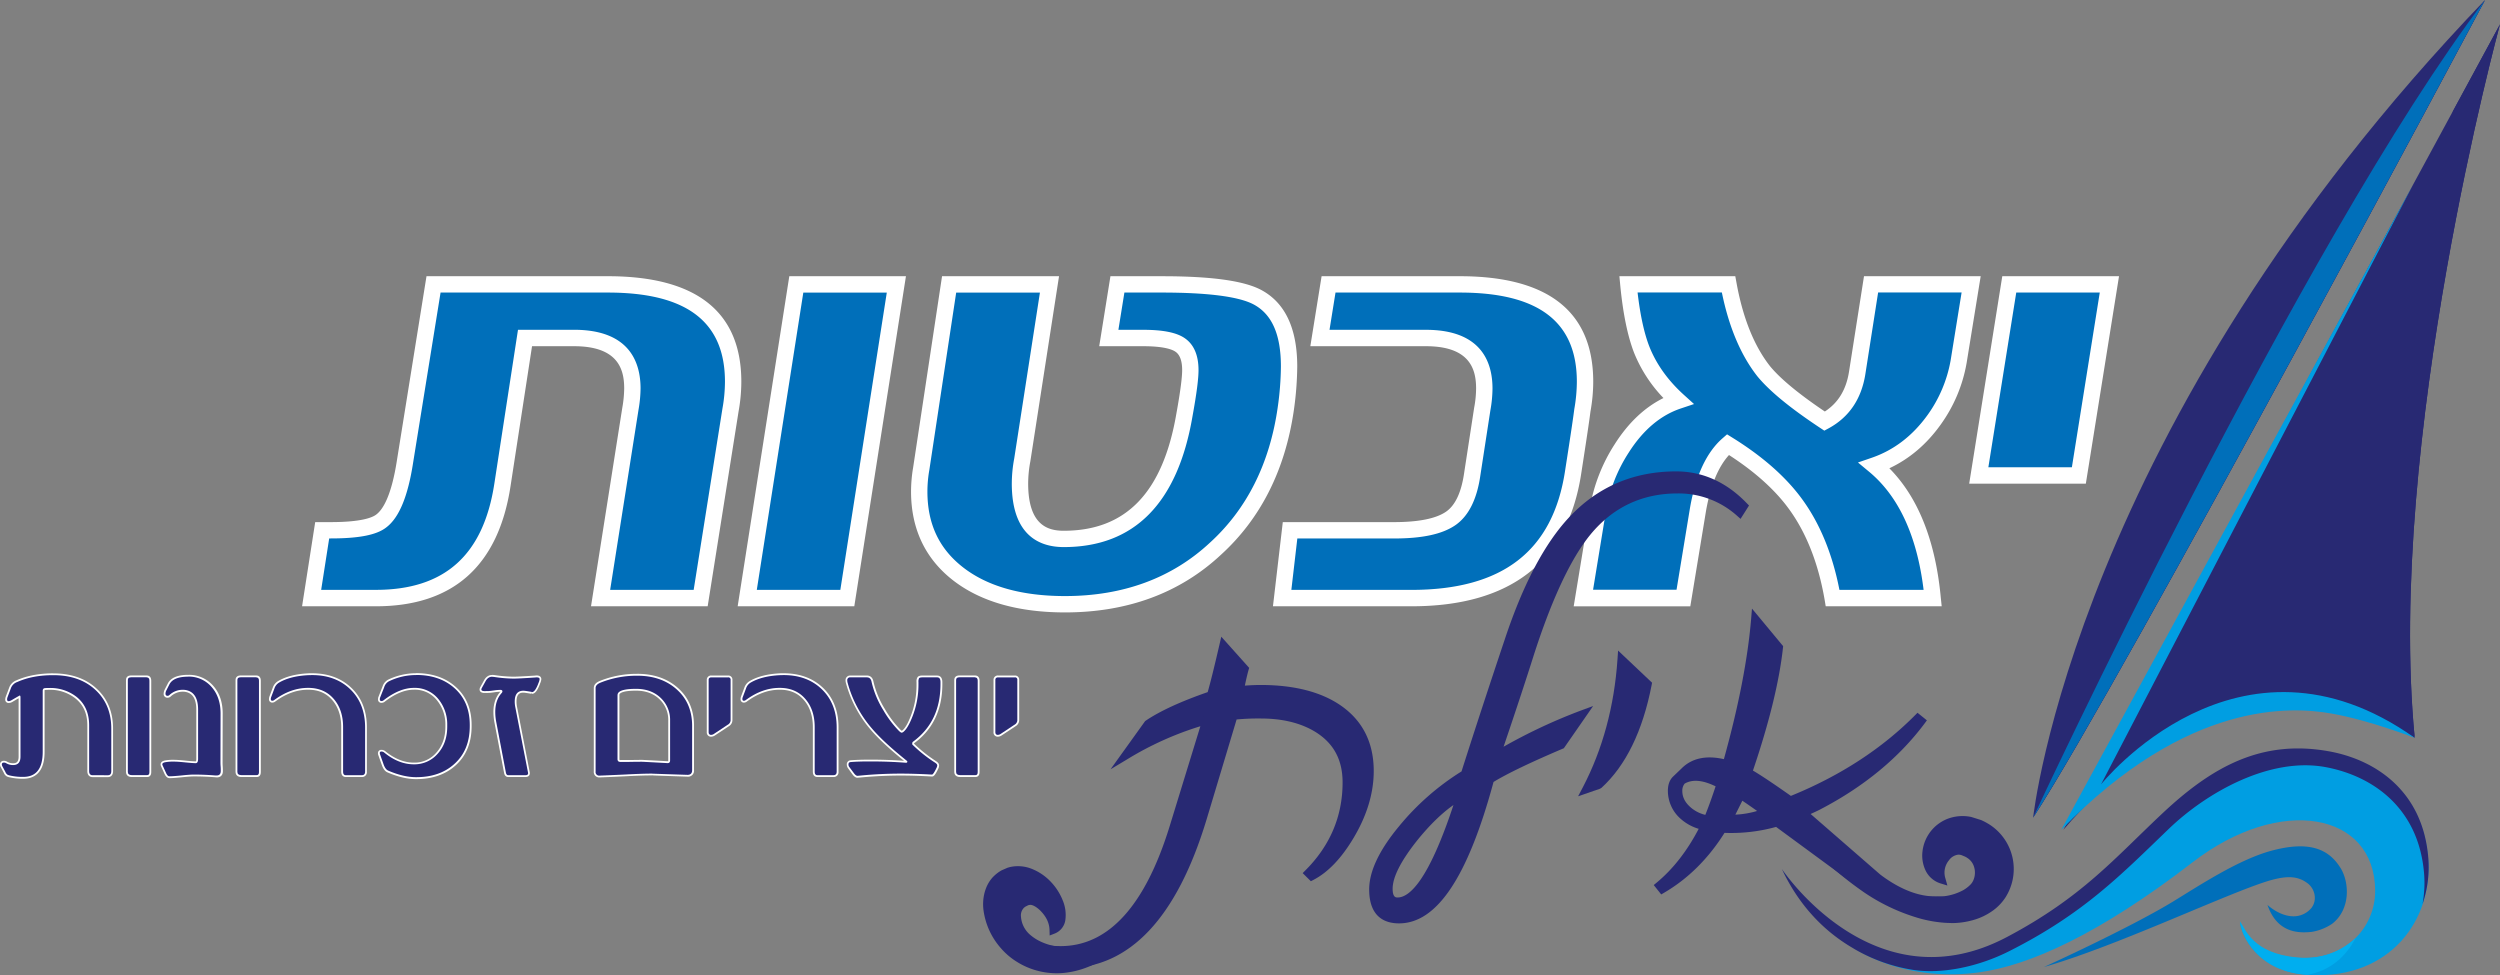<svg xmlns="http://www.w3.org/2000/svg" viewBox="0 0 1524.29 594.61"><rect x="0" y="0" width="1524.29" height="594.61" fill="#808080" stroke="none"/><defs><style>.cls-1{fill:#006fba;}.cls-2{fill:#fff;}.cls-3{fill:#009ee2;}.cls-4{fill:#282973;}.cls-5{fill:#00aeef;}</style></defs><g id="Layer_2" data-name="Layer 2"><g id="Layer_1-2" data-name="Layer 1"><path class="cls-1" d="M445.38,250.07,427.2,364.68h-61l18.2-115.37a75,75,0,0,0,1.19-12.41q0-30.79-35.56-30.81h-29.9l-13.74,89.45q-10.51,69.13-77.19,69.14H190l6.47-41.35h5.26q23.43,0,30.71-5.63,10.08-7.53,14.56-36.46l17.35-107.83h106.3q76.37,0,76.38,59.37a98,98,0,0,1-1.63,17.29"></path><path class="cls-2" d="M431.48,369.66H360.35l19.09-121.13a71.66,71.66,0,0,0,1.14-11.63c0-11.08-3.15-25.81-30.56-25.81H324.39l-13.09,85.2c-7.4,48.68-35,73.37-82.12,73.37h-45l8-51.32h9.53c18.9,0,25.43-2.88,27.66-4.59,3.93-2.92,9.25-11,12.67-33.27l18-112.07H370.62c54,0,81.38,21.67,81.38,64.37A103.86,103.86,0,0,1,450.3,251Zm-59.46-10h50.92l17.52-110.4a94.33,94.33,0,0,0,1.56-16.5c0-36.59-23.35-54.38-71.4-54.38h-102L251.9,282c-3.2,20.79-8.6,33.77-16.5,39.66-5.81,4.51-16.53,6.63-33.69,6.63h-1l-4.89,31.35h33.36c42,0,65.6-21.23,72.25-64.9l14.4-93.67H350c33.52,0,40.56,19.46,40.56,35.79a80.68,80.68,0,0,1-1.29,13.25Z"></path><polygon class="cls-1" points="546.53 173.41 516.63 364.68 455.6 364.68 485.51 173.41 546.53 173.41"></polygon><path class="cls-2" d="M520.88,369.66H449.77l31.48-201.25h71.12Zm-59.45-10h50.93L540.69,178.4h-50.9Z"></path><path class="cls-1" d="M784,249.45q-7.68,53.1-42.84,85.09-36.36,33.88-91.73,33.88-41.21,0-65.08-18.41t-23.83-50.35a82.67,82.67,0,0,1,1.21-13.9l17-112.35h61.23l-16.6,107.1a79.28,79.28,0,0,0-1.37,14.28q0,33.81,26.68,33.81,60.6,0,73.54-75.39c2.42-13.31,3.63-22.5,3.63-27.51q0-10.94-6.08-15.26c-4-2.9-11.58-4.36-22.61-4.36h-21l5.25-32.67h27.07q42.83,0,57.78,7.53Q786,191.11,786,223.49a190.85,190.85,0,0,1-2,26"></path><path class="cls-2" d="M649.4,373.4c-28.5,0-51.42-6.54-68.13-19.43-17.11-13.22-25.79-31.49-25.79-54.31a89.74,89.74,0,0,1,1.29-14.73l17.61-116.51h71.33L628.22,281.28a74.1,74.1,0,0,0-1.33,13.52c0,25.82,12.39,28.81,21.7,28.81,37.94,0,60.38-23.31,68.63-71.24,2.94-16.14,3.56-23.41,3.56-26.67,0-5.55-1.33-9.32-4-11.19-1.8-1.3-6.72-3.42-19.73-3.42H670.21l6.84-42.67h31.34c29.61,0,49.25,2.63,60,8.06,15,7.69,22.56,23.5,22.56,47a200.67,200.67,0,0,1-2.07,26.66c-5.28,36.43-20.21,66.05-44.42,88.09-25,23.34-57,35.17-95.09,35.17M583,178.4,566.64,286.5a76.38,76.38,0,0,0-1.18,13.16c0,19.85,7.16,35,21.91,46.4,14.93,11.54,35.79,17.37,62,17.37,35.42,0,65.14-10.94,88.32-32.53,22.5-20.48,36.37-48.11,41.3-82.16a186.13,186.13,0,0,0,2-25.26c0-19.74-5.58-32.21-17.09-38.1-9.19-4.63-27.88-7-55.51-7H685.56l-3.65,22.71h15.17c12.22,0,20.56,1.72,25.52,5.27,5.42,3.85,8.16,10.36,8.16,19.32,0,5.42-1.22,14.72-3.72,28.42-9.06,52.71-35.46,79.46-78.45,79.46-14.45,0-31.68-6.74-31.68-38.78a83.87,83.87,0,0,1,1.47-15.19L634.06,178.4Z"></path><path class="cls-1" d="M964.81,250.07q-.79,6.75-5.64,37.95-11.76,76.65-98.61,76.66H781.74l4.84-41.35H850c15.91,0,27.34-2.37,34.36-7.13s11.44-13.91,13.33-27.43l6.09-39.46A71.28,71.28,0,0,0,905,236.9q0-30.79-35.54-30.81H804.76l5.29-32.68h80q76.37,0,76.38,59.37a98.89,98.89,0,0,1-1.62,17.29"></path><path class="cls-2" d="M860.56,369.66H776.14l6-51.32H850c14.81,0,25.42-2.11,31.57-6.28,5.76-3.91,9.51-12,11.19-24l6.07-39.53A65.16,65.16,0,0,0,900,236.9c0-11.08-3.18-25.81-30.57-25.81H798.93l6.87-42.68h84.25c54,0,81.37,21.67,81.37,64.37a103.24,103.24,0,0,1-1.7,18.17c-.51,4.4-2.43,17.23-5.63,37.83-8.21,53.67-43,80.88-103.53,80.88m-73.2-10h73.2c55.57,0,86.2-23.68,93.66-72.43,4-25.52,5.26-34.62,5.65-37.77a97.87,97.87,0,0,0,1.56-16.7c0-36.59-23.34-54.38-71.38-54.38H814.28l-3.65,22.71h58.81C903,201.11,910,220.57,910,236.9a77.4,77.4,0,0,1-1.29,13.29l-6.06,39.34c-2.06,14.85-7.26,25.24-15.45,30.79-7.94,5.39-20.08,8-37.17,8H791Z"></path><path class="cls-1" d="M1201.83,173.41l-7.66,47.34a85.58,85.58,0,0,1-15,35.33c-9.71,13.52-21.8,22.79-36.38,27.79q30.32,25.19,35.55,80.81h-61q-6-35-23-57.89-14.17-19.16-40.82-35.69-13.32,11.65-18.19,39.46l-8.89,54.12h-61l8.89-54.12a98.11,98.11,0,0,1,14.56-37.21q14.11-22.16,34.34-28.91-15.36-13.91-22.23-31.2-5.64-14.67-8.09-39.83h61q6.06,33.45,21.43,53,10.48,12.78,37.16,30.43,16.57-9,19.81-29.31l8.5-54.1Z"></path><path class="cls-2" d="M1183.88,369.66h-70.71l-.69-4.14c-3.89-22.41-11.34-41.16-22.15-55.75-8.44-11.44-20.6-22.31-36.13-32.33-6.59,7.24-11.27,18.64-14,34l-9.59,58.24h-71.1l9.84-59.9a103.75,103.75,0,0,1,15.26-39.09c8.29-13,18.24-22.37,29.63-28a86.16,86.16,0,0,1-17.93-27.63c-3.93-10.17-6.77-24-8.43-41.2l-.51-5.47h70.66l.75,4.1c3.89,21.41,10.77,38.49,20.45,50.8,6.24,7.6,17.49,16.9,33.4,27.62,8.16-5.32,13-13.27,14.73-24.2l9.15-58.32h71.15l-8.62,53.14a90.93,90.93,0,0,1-15.8,37.4c-8.58,12-19.06,20.86-31.27,26.59,17.55,17.72,28.09,44.15,31.34,78.66Zm-62.36-10h51.33c-4-32.76-15.13-57-33.19-72l-6.83-5.67,8.38-2.88c13.49-4.63,24.91-13.39,34-26a81.29,81.29,0,0,0,14.1-33.27l6.71-41.5h-50.9l-7.8,49.88c-2.41,15.1-9.93,26.17-22.36,32.93l-2.64,1.43-2.5-1.65c-18.37-12.17-30.87-22.44-38.28-31.43-10.11-12.85-17.37-30-21.69-51.16H998.46c1.59,13.71,4,24.83,7.19,33,4.24,10.7,11.3,20.58,20.91,29.29l6.32,5.72-8.09,2.71c-12.3,4.11-23,13.15-31.72,26.87a94.09,94.09,0,0,0-13.84,35.35l-7.91,48.3h50.89l8.21-49.92c3.43-19.66,10.09-33.91,19.82-42.41l2.77-2.43,3.14,1.95c18.2,11.28,32.4,23.71,42.21,37,11.05,14.92,18.85,33.69,23.16,55.84"></path><polygon class="cls-1" points="1286.1 173.41 1267.53 289.89 1206.49 289.89 1225.08 173.41 1286.1 173.41"></polygon><path class="cls-2" d="M1271.77,294.88h-71.12l20.17-126.46H1292Zm-59.43-10h50.92l17-106.5h-50.92Z"></path><path class="cls-3" d="M1420.58,458.85c-41.41-7.69-71.67,9.2-101.88,37.5-29.65,27.76-48.72,52.14-95,75.59-83.4,42.29-136.6-40.91-136.6-40.91,30.58,57.23,82.65,67,119.67,61.82,30.42-4.2,72.89-23,130.08-67.1,53.77-41.45,111-30.28,111.32,17.14.17,23.25-19.23,43.66-48.35,41-26.69-2.46-30.73-17.08-34.12-21.7,1,9,11.54,30.78,42.67,32.32,49.57,2.46,74.89-34.3,72.14-70.42-3.09-40.84-31.88-60-60-65.23"></path><path class="cls-4" d="M1130.25,578.39a102.94,102.94,0,0,0,36.48,13c17,2.54,39-1.65,58.5-11.54,45.52-23,68-46.51,97.28-74.63,23.22-22.26,61.62-43.84,95.52-37.48,28.07,5.25,56.84,24.38,60,65.23a69.3,69.3,0,0,1-1,18.26,69.42,69.42,0,0,0,3.57-27.79c-3.11-40.86-31.88-60-60-65.24-41.39-7.7-71.67,9.19-101.87,37.48-29.64,27.76-49.16,51.33-95,75.6-81.34,43.11-137.32-41.46-137.32-41.46,10.93,23.22,26.65,38.66,43.86,48.55"></path><path class="cls-1" d="M1426.9,529c-7.44-11.92-19.8-16.3-42-10.29-20.15,5.43-44.21,21.38-60.11,31.07-27.13,16.48-78.6,39.84-78.6,39.84,42.52-12.28,102.95-40.79,131.93-50.9,14.65-5.11,22.19-5.19,28.89-.14,4.47,3.42,6,10.23,2.31,15a14.07,14.07,0,0,1-11.61,5.09c-8.4-.37-15.19-6.94-15.19-6.94,6,17.69,19.74,17.18,26.91,16.46a31.28,31.28,0,0,0,12.41-4.87c11.23-8.54,10.92-25,5.1-34.32"></path><path class="cls-4" d="M1524.29,14.8s-69.54,254.21-52,435.07c0,0-110-66.26-214.24,56.11Z"></path><path class="cls-4" d="M1515.15,0s-219.73,412.09-275.51,498.52c0,0,25.16-237.86,275.51-498.52"></path><path class="cls-4" d="M1524.29,14.8l-28.69,53c-56,281.54-23.31,382.1-23.31,382.1-17.54-180.86,52-435.07,52-435.07"></path><path class="cls-3" d="M1281.05,478.22l190-365.14L1256.76,506c77.27-79.58,140.79-75.18,164.91-70.92,23.21,4.1,50.63,14.81,50.63,14.81-107.71-76.47-191.25,28.35-191.25,28.35"></path><path class="cls-4" d="M1239.64,498.51C1295.42,412.1,1515.15,0,1515.15,0c-111.55,146.77-275.51,498.51-275.51,498.51"></path><path class="cls-1" d="M1239.64,498.51C1295.42,412.1,1515.15,0,1515.15,0c-111.55,146.77-275.51,498.51-275.51,498.51"></path><path class="cls-4" d="M835.12,470.09q0,19.49-11.86,39.38-10.77,18.22-23.49,24.78l-1.91-1.9q23.29-23.31,23.28-55.27,0-21.79-17.56-32.82-14-8.68-34.72-8.68a118,118,0,0,0-16.73.85l-18.65,62q-26.87,89.37-83.4,89.36a55.85,55.85,0,0,1-40.67-16.73l3.19-3.18q13.95,11.46,34.07,11.45,45.89,0,69-75.2l20-65q-24.14,6.36-49.53,21.61l13.55-19.06q12.92-8.89,38.74-17.78,2.76-9.31,7.62-30.49l12.92,14.4q-1.27,4.44-3,12.91,8-.64,12.71-.64,30.48,0,48.06,12.5,18.43,13.13,18.41,37.47"></path><path class="cls-4" d="M650.08,590.31a58.55,58.55,0,0,1-42.43-17.44l-1.78-1.76,6.56-6.55,1.73,1.42c8.82,7.21,19.75,10.88,32.5,10.88,29.25,0,51.66-24.7,66.6-73.43l18.62-60.63a194.73,194.73,0,0,0-44.54,20.12l-10.23,6.14,21.09-29.39c8.56-5.9,21.37-11.85,38.14-17.67,1.78-6.2,4.13-15.75,7.22-29.11l1.08-4.68,17,19-.39,1.32c-.65,2.31-1.39,5.43-2.24,9.5,3.83-.27,7.05-.39,9.59-.39,20.76,0,37.41,4.35,49.5,12.94,12.93,9.21,19.49,22.5,19.49,39.51,0,13.38-4.11,27.07-12.21,40.67-7.41,12.49-15.66,21.13-24.52,25.7l-1.6.84-5-4.95,1.75-1.77c15-15,22.59-33,22.59-53.5,0-13.75-5.37-23.79-16.4-30.71-8.89-5.5-20.13-8.29-33.42-8.29a138.12,138.12,0,0,0-14.8.6l-18.17,60.49c-18.19,60.48-47.06,91.14-85.8,91.14m-35-17.48a53.32,53.32,0,0,0,35,12.49c36.26,0,63.53-29.46,81-87.58l19.08-63.54,1.56-.25a123.3,123.3,0,0,1,17.1-.86c14.23,0,26.36,3.05,36.06,9.05,12.43,7.81,18.74,19.55,18.74,34.94a77.25,77.25,0,0,1-17.6,49.9q7.94-6.74,15.07-18.78c7.64-12.81,11.51-25.64,11.51-38.11,0-15.52-5.66-27.11-17.37-35.44-11.24-8-26.92-12-46.62-12-3.12,0-7.32.21-12.49.63l-3.31.26.65-3.23c1-5,1.88-8.9,2.66-11.79l-8.83-9.81c-2.77,11.91-4.93,20.42-6.57,26l-.36,1.24-1.21.4C722.5,432,709.8,437.82,701.4,443.53l-6.77,9.5A185.86,185.86,0,0,1,735,436.77l4.33-1.15L718,504.9c-15.67,51.06-39.7,76.94-71.38,76.94-12.06,0-22.68-3-31.61-9"></path><path class="cls-4" d="M1063.23,308.54l-2.54,4a55.48,55.48,0,0,0-37.88-14.18q-33.69,0-55.08,26Q949.3,346.86,932.37,400q-7,22.23-20.11,60.76a328.57,328.57,0,0,1,52.53-25.19l-12.93,18.63q-30.93,13.14-43.41,21Q885.59,560.47,853,560.5q-15.69,0-15.69-18.2,0-15.67,17.61-36.85A151.49,151.49,0,0,1,893.21,472q11.22-35.37,26.68-81.52,16.51-49.73,38.75-73.48Q984,289.91,1022,289.91q23.28,0,41.28,18.63M890.68,485.12q-13.78,7.42-28.8,26.05-15.24,19.27-15.26,30.7c0,5.22,1.85,7.84,5.5,7.84q18.21,0,38.56-64.59"></path><path class="cls-4" d="M853,563c-8.3,0-18.19-3.6-18.19-20.71,0-11,6.12-23.93,18.17-38.45a155.55,155.55,0,0,1,38.14-33.5c7.38-23.21,16.26-50.34,26.42-80.65,11.06-33.36,24.27-58.4,39.29-74.4,17.34-18.5,39.26-27.88,65.14-27.88,16.14,0,30.63,6.52,43.06,19.39l1.38,1.41-5.16,8.15-2.2-1.94a53.35,53.35,0,0,0-36.24-13.56c-21.58,0-39.44,8.45-53.14,25.13-12,14.66-23.77,39.8-34.91,74.76-4.28,13.56-10.16,31.44-18,54.54a331.15,331.15,0,0,1,47.16-22.07l7.43-2.74-17.85,25.73-.67.28c-19.71,8.38-33.89,15.2-42.2,20.28C894.94,534.79,876.09,563,853,563M1022,292.4c-24.44,0-45.13,8.86-61.5,26.31-14.5,15.48-27.38,39.9-38.19,72.56C912,421.94,903,449.36,895.59,472.75l-.3.9-.77.48A148.85,148.85,0,0,0,856.83,507c-11.3,13.59-17,25.45-17,35.26,0,14.09,7.51,15.71,13.18,15.71,20.37,0,38.22-28.09,53-83.48l.27-.94.83-.52c8.3-5.22,22.8-12.24,43.09-20.86l7.87-11.36a332.63,332.63,0,0,0-44.57,22.08l-5.8,3.4L909.9,460c8.89-26.13,15.44-46,20.09-60.71,11.33-35.56,23.39-61.28,35.81-76.43,14.68-17.88,33.88-27,57-27a58,58,0,0,1,36.66,12.43c-11-10.56-23.62-15.9-37.5-15.9M852.13,552.2c-3,0-8-1.33-8-10.33,0-8.27,5.17-18.81,15.79-32.25,10.2-12.64,20.15-21.62,29.57-26.69L894.9,480l-1.85,5.85C879,530.51,865.62,552.2,852.13,552.2m34.09-61.38c-7.17,5-14.7,12.35-22.4,21.92-9.75,12.32-14.71,22.14-14.71,29.13,0,5.34,2,5.34,3,5.34,7.15,0,18.76-10,34.09-56.39"></path><path class="cls-4" d="M1004.59,417.16q-8.07,41.5-29.85,61.39l-7.42,2.56q18.42-35.16,21.38-79Z"></path><path class="cls-4" d="M962.2,485.51l2.92-5.56c12-23,19.15-49.27,21.09-78l.36-5.29,20.72,19.6-.25,1.35c-5.44,28.09-15.75,49.21-30.63,62.78l-.87.51Zm28.59-78c-2.27,25.13-8.48,48.36-18.5,69.23l1.13-.38c13.64-12.64,23.21-32.27,28.44-58.35Z"></path><path class="cls-4" d="M1214.48,530.68c-5.1,16.38,9.49,7-1.73,16.54s-12.59,11.33-26.12,11.33c-12.58,0-39.77-10.65-50.49-18.39l-52.72-38.76a100.1,100.1,0,0,1-33.26,3.8q-14.79,24.15-36.62,36.87l-1.7-2.13q16.3-13.56,27.53-36.2-8.67-2.12-13.55-7a20.1,20.1,0,0,1-6.36-14.61c0-3,.78-5.22,2.33-6.78l5.31-5.08q9.06-9.11,25.82-4.46,14.16-50.37,17.36-88.5l14.39,17.37q-3.37,31.13-18.83,76.23,7.61,4.23,25.83,17.14,46.36-18.62,77.69-50.18l2.13,1.71q-23.12,30.95-62.53,51.54c-1.25.71-4.46,2.19-9.52,4.45L1144.81,535c8.9,6.78,21.43,13.93,34.82,13.93,19.22,0,17.83,9.16,32.94-18.92Zm-165.37-52.56q-14.61-7.83-23.5-2.34a9,9,0,0,0-2.33,6.36c0,4.65,2.12,8.76,6.34,12.28,2.68,2.4,6.58,4.16,11.64,5.29q3.83-9.1,7.85-21.59m27.32,16.93q-3.39-2.76-15-10.58c-1,2.1-3.46,7-7.42,14.81q14.19-.19,22.46-4.23"></path><path class="cls-4" d="M1186.63,561.05c-13.09,0-40.81-10.81-52-18.87l-51.73-38a102.77,102.77,0,0,1-31.43,3.63c-9.92,15.78-22.28,28-36.73,36.45l-1.86,1.09-4.57-5.72,1.88-1.56c9.91-8.22,18.48-19.21,25.53-32.72a29,29,0,0,1-11.72-6.77,22.69,22.69,0,0,1-7.07-16.39c0-3.64,1-6.51,3-8.54l5.34-5.11c6.17-6.21,14.88-8.16,25.81-5.67,9-32.35,14.58-61.18,16.63-85.7l.5-6.1,19,22.9-.11,1.05c-2.23,20.41-8.38,45.58-18.3,74.81,5.1,3,12.85,8.2,23.13,15.44,29.92-12.17,55.36-28.69,75.62-49.09l1.58-1.59,5.73,4.61-1.42,1.94c-15.58,20.84-36.89,38.43-63.37,52.25-1,.55-3,1.5-6.11,2.91l42.44,36.91c7.89,6,20.19,13.32,33.17,13.32a66.52,66.52,0,0,1,11,.95,32.71,32.71,0,0,0,4.39.47c3.54,0,6-1.8,15.34-19l1-1.86,6.24,2.05-.74,2.34c-2.06,6.66-.47,7.52.48,8.06a3.71,3.71,0,0,1,2.25,2.8c.18,2-1.36,3.58-5.25,6.86l-1.7,1.43c-9.9,8.46-12.28,10.49-26,10.49m-102.72-62.39,53.71,39.48c10.35,7.49,37,17.9,49,17.9s13.14-1,22.79-9.26l1.69-1.46c1.24-1,2.06-1.78,2.6-2.3a7,7,0,0,1-2.73-4.89c-6.44,11.26-10,14.76-15.94,14.76a35.17,35.17,0,0,1-5.13-.54,65.34,65.34,0,0,0-10.28-.89c-14.38,0-27.69-7.85-36.33-14.45l-48.44-42.11,3.57-1.6c6.18-2.76,8.48-3.9,9.33-4.36,19.82-10.34,36.64-22.79,50.22-37.17-18.55,15.66-40.46,28.6-65.37,38.6l-1.28.51-1.1-.79c-12-8.5-20.61-14.22-25.6-17l-1.82-1,.67-1.95c10-29.22,16.27-54.33,18.61-74.65l-9.9-11.91c-2.48,24.08-8.15,51.95-16.85,82.95l-.7,2.4-2.4-.67c-9.94-2.76-17.48-1.7-22.86,3.3,5.87-1.39,12.86.07,20.92,4.37l1.82,1-.64,2c-2.67,8.35-5.35,15.68-7.9,21.8l-.81,1.92h0l-1.1,2.25a122.51,122.51,0,0,1-18.42,27.62,108.62,108.62,0,0,0,24.85-28.56l.77-1.25,1.48.07a97.94,97.94,0,0,0,32.43-3.72Zm-56.7-20.94a6.73,6.73,0,0,0-1.43,4.42c0,3.92,1.77,7.3,5.44,10.36a21.14,21.14,0,0,0,8.59,4.27c2-5,4.13-10.88,6.27-17.4-7.85-3.83-14.09-4.41-18.87-1.65m22.67,24.12,1.87-3.69c4-7.72,6.4-12.66,7.39-14.75l1.24-2.63,2.41,1.61c7.75,5.23,12.87,8.84,15.2,10.74l3,2.46-3.52,1.72c-5.81,2.84-13.72,4.35-23.51,4.48Zm12.5-13.71q-1.5,3.06-4.25,8.5a54.53,54.53,0,0,0,13.25-2.24q-3.36-2.43-9-6.26"></path><path class="cls-4" d="M1220.6,545.74a29.93,29.93,0,0,0,4.09-21.79,29.5,29.5,0,0,0-12.78-19,35.58,35.58,0,0,0-5-2.71l-1.26-.5-.81-.31-.47-.16-1.53-.44-1.51-.36a23.13,23.13,0,0,0-12.74.9,21.89,21.89,0,0,0-9.88,7.47,22.11,22.11,0,0,0-4.11,10.5,18.62,18.62,0,0,0,1.77,10.48,12.67,12.67,0,0,0,7.31,6.32,14.31,14.31,0,0,1,2.67-13.19c2.37-3,5.44-4.4,7.47-4.35a9.13,9.13,0,0,1,3.15.51l.46.16a2.94,2.94,0,0,0,.38.16l.47.19.11,0c-.36-.13-.08,0-.15-.06l0,0,.14.05.59.27a13.06,13.06,0,0,1,2.06,1.2,12.35,12.35,0,0,1,5,6.9,14.08,14.08,0,0,1-.49,9.38,11.25,11.25,0,0,1-2.67,3.92,23.33,23.33,0,0,1-4.82,3.61,35.18,35.18,0,0,1-13.07,4,55.64,55.64,0,0,1-14.93-.46,79.4,79.4,0,0,1-14.92-4.08,106.1,106.1,0,0,1-14.11-6.78,206.41,206.41,0,0,1-26.27-18.09,357.45,357.45,0,0,1-46.16-44.83c6.85,8.27,14.05,16.34,21.4,24.18s14.9,15.55,22.9,22.82a215.68,215.68,0,0,0,25.3,20.44,114.91,114.91,0,0,0,29.92,14.47,74.12,74.12,0,0,0,17,3.42,47.78,47.78,0,0,0,18.39-1.92,35,35,0,0,0,9.09-4.39,27.41,27.41,0,0,0,8-8"></path><path class="cls-4" d="M1189.47,562.76h0c-1.52,0-3-.06-4.54-.19a76.72,76.72,0,0,1-17.56-3.53,117.48,117.48,0,0,1-30.56-14.78,213.29,213.29,0,0,1-25.58-20.69c-7.55-6.84-15.08-14.35-23-22.94-7.75-8.26-15-16.43-21.48-24.29l3.82-3.21a354.35,354.35,0,0,0,45.84,44.52,204.38,204.38,0,0,0,25.9,17.84,104.47,104.47,0,0,0,13.78,6.63,76.44,76.44,0,0,0,14.45,3.94,51.65,51.65,0,0,0,14.2.46,32.86,32.86,0,0,0,12.15-3.7,20.48,20.48,0,0,0,4.3-3.23,8.81,8.81,0,0,0,2-2.9,11.65,11.65,0,0,0,.49-7.92,9.79,9.79,0,0,0-4-5.56,11.06,11.06,0,0,0-1.74-1l-2.05-.84a7.48,7.48,0,0,0-1.74-.29,8.1,8.1,0,0,0-5.82,3.43,11.73,11.73,0,0,0-2.21,11l1.24,4.41-4.39-1.35a15.09,15.09,0,0,1-8.8-7.57,21.2,21.2,0,0,1-2-11.88,24.28,24.28,0,0,1,15.61-20,25.9,25.9,0,0,1,14.14-1l6,1.88a39.83,39.83,0,0,1,5.43,2.94,32.24,32.24,0,0,1,9.42,44.22,30.29,30.29,0,0,1-8.66,8.73,37.69,37.69,0,0,1-9.76,4.71,48.33,48.33,0,0,1-14.81,2.23m-53.57-25.22c1.25.89,2.49,1.76,3.7,2.59a112.46,112.46,0,0,0,29.29,14.15,72.62,72.62,0,0,0,16.46,3.33c1.33.09,2.71.15,4.12.15a43.39,43.39,0,0,0,13.28-2,31.92,31.92,0,0,0,8.45-4.06,25.24,25.24,0,0,0,7.31-7.32,27.66,27.66,0,0,0,3.72-19.95,26.86,26.86,0,0,0-11.67-17.38,33.1,33.1,0,0,0-4.65-2.53l-5.15-1.62a20.78,20.78,0,0,0-11.29.81,19.3,19.3,0,0,0-8.73,6.61,19.57,19.57,0,0,0-3.63,9.29,15.92,15.92,0,0,0,1.5,9.06,10.58,10.58,0,0,0,2,2.73,17.21,17.21,0,0,1,3.77-10,16.7,16.7,0,0,1,3.38-3.2l-2.94-1.11h4.86l.2-.11-4.95-3.28,9.59,2.38a13.67,13.67,0,0,1,3.18.61l1.13.43h0l.3.11,0,0v0l1.94.75,0,.17a14.24,14.24,0,0,1,1.5.93,14.89,14.89,0,0,1,5.94,8.24,16.43,16.43,0,0,1-.6,11.06,13.86,13.86,0,0,1-3.22,4.72,25.94,25.94,0,0,1-5.34,4,37.48,37.48,0,0,1-14,4.31,57.89,57.89,0,0,1-15.56-.46,82.09,82.09,0,0,1-15.46-4.23,107,107,0,0,1-14.46-6.93c-1.3-.74-2.59-1.51-3.91-2.3"></path><path class="cls-4" d="M612,576.31a41.26,41.26,0,0,1-9.87-21.8c-.91-7.56,1.4-14.82,6.05-18.94a19.76,19.76,0,0,1,3.69-2.69l1-.51.63-.33.38-.12,1.26-.47,1.25-.34a19.78,19.78,0,0,1,11.67.91,30,30,0,0,1,11,7.5A32.59,32.59,0,0,1,645.71,550a20.36,20.36,0,0,1,1.42,10.47,8,8,0,0,1-4.76,6.31c-.19-5.86-3.27-10.22-6.15-13.17s-6.14-4.43-7.94-4.4a6.86,6.86,0,0,0-2.69.51l-.36.16c-.09.07,0,0-.29.16l-.36.19-.09.07c.29-.15.07,0,.13-.08l0,0-.1.07-.46.26a8.52,8.52,0,0,0-1.51,1.19,8.91,8.91,0,0,0-2.51,6.9,17.88,17.88,0,0,0,3.13,9.38,16.54,16.54,0,0,0,3.5,3.91,30.7,30.7,0,0,0,5.36,3.63,37.51,37.51,0,0,0,12.87,4,44.25,44.25,0,0,0,13.22-.44,50.05,50.05,0,0,0,12.21-4.05,62.47,62.47,0,0,0,10.76-6.76,123.21,123.21,0,0,0,18.38-18A224.22,224.22,0,0,0,728,505.62c-3.78,8.28-7.93,16.32-12.29,24.17a236.35,236.35,0,0,1-14,22.75A127.82,127.82,0,0,1,684.84,573a68.15,68.15,0,0,1-22.68,14.41,51.18,51.18,0,0,1-14.26,3.38,42.66,42.66,0,0,1-17-2,42.05,42.05,0,0,1-9.41-4.41,40.14,40.14,0,0,1-9.45-8.06"></path><path class="cls-4" d="M644.21,593.41a45.86,45.86,0,0,1-14.11-2.26,44.45,44.45,0,0,1-10-4.66,42.36,42.36,0,0,1-10-8.54,43.73,43.73,0,0,1-10.47-23.17c-1-8.33,1.63-16.42,6.88-21.09a22.07,22.07,0,0,1,4.12-3l3.64-1.6,1.41-.41a22.46,22.46,0,0,1,13.22,1,32.37,32.37,0,0,1,11.94,8.12,35.31,35.31,0,0,1,7.19,11.34,22.88,22.88,0,0,1,1.54,11.77,10.39,10.39,0,0,1-6.34,8.22L640,570.39l-.1-3.5c-.14-4.12-1.91-7.88-5.45-11.52-2.64-2.68-5.12-3.71-6.15-3.64a4.09,4.09,0,0,0-1.45.24l-1.58.79a7.19,7.19,0,0,0-1,.78,6.49,6.49,0,0,0-1.78,5.11,16,16,0,0,0,5.73,11.42,27.48,27.48,0,0,0,4.93,3.35,35.5,35.5,0,0,0,12,3.77,39.68,39.68,0,0,0,12.49-.44,46.51,46.51,0,0,0,11.57-3.84,60.3,60.3,0,0,0,10.31-6.47,120.35,120.35,0,0,0,18-17.67,222.24,222.24,0,0,0,28.26-44.21l4.52,2.1c-3.63,7.93-7.68,15.89-12.39,24.33a231.48,231.48,0,0,1-14.17,23,129.4,129.4,0,0,1-17.16,20.78,70.64,70.64,0,0,1-23.52,14.92,53.48,53.48,0,0,1-14.91,3.56c-1.3.11-2.62.17-3.94.17M620.47,533.1a13,13,0,0,0-3.45.43l-4,1.56a16.83,16.83,0,0,0-3.14,2.3c-4.09,3.64-6.08,10.06-5.26,16.82a39,39,0,0,0,9.28,20.48,38.47,38.47,0,0,0,8.9,7.59,40.49,40.49,0,0,0,24.9,6,49.29,49.29,0,0,0,13.53-3.22,65.76,65.76,0,0,0,21.89-13.88c2.07-2,4.11-4.13,6.13-6.45-2.23,2.07-4.44,3.94-6.68,5.67a65.62,65.62,0,0,1-11.18,7,52.58,52.58,0,0,1-12.84,4.25,45.59,45.59,0,0,1-14,.47,40.17,40.17,0,0,1-13.72-4.32,32.21,32.21,0,0,1-5.8-3.94,19.53,19.53,0,0,1-4-4.57,20.29,20.29,0,0,1-3.45-10.55,11.53,11.53,0,0,1,3.24-8.73,10,10,0,0,1,1-.85v-.08l.1-.07,0-.16,2-1h0l1-.48a9.81,9.81,0,0,1,3.3-.66c3.11,0,6.82,2,9.94,5.13a24,24,0,0,1,6.1,10,7.52,7.52,0,0,0,.57-1.83,17.69,17.69,0,0,0-1.29-9.14,29.75,29.75,0,0,0-6.17-9.7,27.12,27.12,0,0,0-10-6.88,19.61,19.61,0,0,0-6.72-1.26"></path><path class="cls-5" d="M1436.25,571.91c-8.69,8-20.4,13.27-35.53,11.88-27.38-2.51-31.59-17.31-35-22.06,1,8.92,10.66,30.55,40.92,32.65,14.31-2.45,23.88-11.4,29.65-22.47"></path><path class="cls-4" d="M14.17,474.25a35.11,35.11,0,0,1-8.4-.9,4.34,4.34,0,0,1-1.4-.49,3.86,3.86,0,0,1-1.56-1.93L1,467.6a3.09,3.09,0,0,1-.45-1.49c0-1.09.68-1.72,1.89-1.72a2.86,2.86,0,0,1,1.51.43,7.88,7.88,0,0,0,4,1.08c2.68,0,3.92-1.44,3.92-4.56V425.17c0-.18,0-.32,0-.41-1.28.71-2.81,1.6-4.66,2.7a4.28,4.28,0,0,1-2,.6,1.45,1.45,0,0,1-1.49-1.66A4.21,4.21,0,0,1,4,425l2.23-5.91a6.87,6.87,0,0,1,4.07-3.81c6.22-2.78,13.64-4.19,22.07-4.19,11,0,19.84,3.16,26.37,9.36,6.35,6,9.6,14,9.6,23.71v26c0,2.66-1.6,3.07-2.55,3.07H56.51c-1,0-2.73-.41-2.73-3.07V442.24c0-7.39-2.61-13.15-7.82-17.15A25.36,25.36,0,0,0,30,420a25.07,25.07,0,0,0-2.61.12c-.39,0-.81.15-.81,1.07v37.21c0,10.49-4.17,15.82-12.43,15.82"></path><path class="cls-2" d="M32.41,411.66q16.31,0,26,9.21,9.42,8.91,9.44,23.29v26c0,1.67-.68,2.51-2,2.51H56.5c-1.43,0-2.15-.84-2.15-2.51V442.24q0-11.4-8-17.6A25.93,25.93,0,0,0,30,419.48c-.89,0-1.77,0-2.66.1s-1.3.64-1.3,1.64v37.2q0,15.27-11.87,15.26a34.9,34.9,0,0,1-8.28-.87,6.58,6.58,0,0,1-1.23-.41,3.41,3.41,0,0,1-1.34-1.68l-1.81-3.38a2.63,2.63,0,0,1-.39-1.22c0-.78.44-1.17,1.34-1.17a2.36,2.36,0,0,1,1.22.35A8.29,8.29,0,0,0,8,466.46q4.48,0,4.49-5.11V425.18c0-.73-.16-1.11-.47-1.11a1.51,1.51,0,0,0-.36.18c-1.23.68-2.81,1.6-4.71,2.73a3.84,3.84,0,0,1-1.7.53c-.62,0-.92-.38-.92-1.11a4.33,4.33,0,0,1,.22-1.22l2.22-5.88a6.4,6.4,0,0,1,3.79-3.49q9.25-4.14,21.85-4.15m0-1.11c-8.5,0-16,1.42-22.31,4.22a7.52,7.52,0,0,0-4.37,4.14l-2.21,5.86a5.24,5.24,0,0,0-.32,1.63,2,2,0,0,0,2.05,2.22A4.62,4.62,0,0,0,7.47,428c1.52-.89,2.81-1.65,3.88-2.26v35.64c0,3.52-1.69,4-3.35,4a7.15,7.15,0,0,1-3.73-1,3.45,3.45,0,0,0-1.8-.5A2.2,2.2,0,0,0,0,466.12a3.31,3.31,0,0,0,.57,1.78l1.78,3.34a4.24,4.24,0,0,0,1.77,2.14,6.14,6.14,0,0,0,1.49.51,35.5,35.5,0,0,0,8.57.92c5.92,0,13-2.85,13-16.39v-37.2a.82.82,0,0,1,.08-.46.41.41,0,0,1,.21-.05c.84-.08,1.7-.12,2.55-.12a24.84,24.84,0,0,1,15.62,5c5.12,3.93,7.61,9.39,7.61,16.7v27.89c0,2.27,1.22,3.64,3.26,3.64h9.33c.72,0,3.09-.27,3.09-3.64v-26c0-9.87-3.29-18-9.79-24.1-6.61-6.32-15.62-9.51-26.72-9.51"></path><path class="cls-4" d="M80.33,473.2c-2.58,0-3-1.63-3-2.6v-56c0-.83.33-2.19,2.54-2.19h9.5c.83,0,2.24.34,2.24,2.58v55.81c0,2.13-1.34,2.36-1.89,2.36Z"></path><path class="cls-2" d="M89.41,413c1.12,0,1.69.69,1.69,2v55.79c0,1.21-.45,1.81-1.34,1.81H80.32c-1.59,0-2.38-.68-2.38-2v-56c0-1.09.66-1.64,2-1.64h9.49m0-1.12H79.92c-2,0-3.1,1-3.1,2.76v56c0,2,1.31,3.16,3.5,3.16h9.44c.59,0,2.45-.21,2.45-2.93V415c0-2-1-3.16-2.8-3.16"></path><path class="cls-4" d="M103.21,473.84c-1,0-1.81-.76-2.55-2.3l-2.09-4.61a2.26,2.26,0,0,1-.22-.93c0-.89.7-1.48,2.09-1.8a27.61,27.61,0,0,1,5.51-.39c1.56,0,3.9.16,6.92.47s5.13.46,6.35.46c.6,0,.89-.71.89-2.11V432.68c0-6.4-2-10.07-6.21-11.22a8.74,8.74,0,0,0-2.42-.33,11.41,11.41,0,0,0-7.89,3.05,2.06,2.06,0,0,1-1.54.63c-1.13,0-1.78-.71-1.78-2a5.19,5.19,0,0,1,.64-2.3l1.8-3.55c1.69-3.33,5.71-5,12-5a18.87,18.87,0,0,1,14.51,6.24c3.88,4.29,5.86,9.91,5.86,16.74L135,464.55c0,.61.05,1.53.09,2.74s.1,2.15.1,2.79c0,2.12-1.09,3.3-3.08,3.3-.24,0-.56,0-.94-.07-4.48-.34-8.85-.52-13-.52-1.64,0-4.15.18-7.48.52s-5.89.53-7.49.53"></path><path class="cls-2" d="M114.68,412.54a18.27,18.27,0,0,1,14.09,6.06c3.81,4.2,5.71,9.64,5.71,16.36l-.06,29.58c0,.63,0,1.54.1,2.77s.07,2.14.07,2.77c0,1.83-.81,2.73-2.49,2.73-.24,0-.53,0-.87,0-4.55-.36-8.89-.54-13-.54q-2.5,0-7.55.54c-3.34.33-5.82.51-7.42.51-.74,0-1.41-.66-2-2l-2.1-4.61a1.8,1.8,0,0,1-.19-.71c0-.57.56-1,1.67-1.24a27.12,27.12,0,0,1,5.39-.39c1.55,0,3.85.17,6.88.47s5.17.48,6.4.48c1,0,1.47-.9,1.47-2.68V432.69c0-6.65-2.23-10.56-6.66-11.77a9.31,9.31,0,0,0-2.55-.34,11.82,11.82,0,0,0-8.28,3.2,1.55,1.55,0,0,1-1.16.47c-.82,0-1.22-.47-1.22-1.41a4.76,4.76,0,0,1,.58-2l1.8-3.55c1.6-3.14,5.41-4.71,11.47-4.71m0-1.12c-6.49,0-10.68,1.8-12.47,5.33l-1.81,3.55a5.82,5.82,0,0,0-.69,2.54,2.26,2.26,0,0,0,2.34,2.53,2.68,2.68,0,0,0,2-.81,10.72,10.72,0,0,1,7.49-2.86,8.13,8.13,0,0,1,2.23.3c3.94,1.06,5.83,4.57,5.83,10.69v29.94c0,1.29-.27,1.55-.27,1.55h0c-1.25,0-3.37-.16-6.32-.46s-5.41-.48-7-.48a26.69,26.69,0,0,0-5.62.42c-2.11.47-2.54,1.54-2.54,2.33a2.82,2.82,0,0,0,.25,1.15l2.11,4.63c.82,1.74,1.85,2.64,3.06,2.64,1.64,0,4.11-.19,7.54-.54s5.83-.52,7.43-.52c4.09,0,8.46.17,13,.52a7,7,0,0,0,.95.07c2.3,0,3.63-1.41,3.63-3.86,0-.64,0-1.59-.1-2.83s-.09-2.1-.09-2.71l.07-29.58c0-7-2-12.72-6-17.11a19.41,19.41,0,0,0-14.92-6.43"></path><path class="cls-4" d="M147.13,473.2c-2.58,0-2.95-1.63-2.95-2.6v-56c0-.83.33-2.19,2.54-2.19h9.47c.86,0,2.27.34,2.27,2.58v55.81c0,2.13-1.32,2.36-1.89,2.36Z"></path><path class="cls-2" d="M156.2,413c1.13,0,1.7.69,1.7,2v55.79c0,1.21-.45,1.81-1.34,1.81h-9.43q-2.4,0-2.4-2v-56c0-1.09.65-1.64,2-1.64h9.48m0-1.12h-9.48c-1.94,0-3.11,1-3.11,2.76v56c0,2,1.32,3.16,3.52,3.16h9.43c.58,0,2.45-.21,2.45-2.93V415c0-2-1-3.16-2.81-3.16"></path><path class="cls-4" d="M210.83,473.2c-.82,0-2.19-.35-2.19-2.71V443.28c0-6.74-1.83-12.31-5.39-16.58-3.77-4.46-8.93-6.72-15.36-6.72-7,0-13.86,2.47-20.4,7.33a2.54,2.54,0,0,1-1.45.53c-.92,0-1.48-.62-1.48-1.67a3.8,3.8,0,0,1,.34-1.48l1.91-5.13a7.06,7.06,0,0,1,3.16-3.9c4.59-2.66,10.68-4.2,18.07-4.55.73-.05,1.48-.06,2.23-.06,9.69,0,17.7,3,23.75,8.86s9.15,13.79,9.15,23.49v27.09a2.38,2.38,0,0,1-2.56,2.71Z"></path><path class="cls-2" d="M190.28,411.61q14.37,0,23.33,8.7t9,23.09v27.09c0,1.43-.65,2.15-2,2.15h-9.78c-1.09,0-1.64-.72-1.64-2.15v-27.2q0-10.38-5.52-16.94-5.82-6.94-15.78-6.94-10.72,0-20.73,7.45a2,2,0,0,1-1.12.41c-.62,0-.93-.36-.93-1.09a3.76,3.76,0,0,1,.29-1.3l1.93-5.12a6.55,6.55,0,0,1,2.91-3.62q6.81-3.94,17.82-4.48c.75,0,1.47-.05,2.22-.05m0-1.13c-.76,0-1.52,0-2.27.06-7.48.36-13.65,1.92-18.34,4.65a7.57,7.57,0,0,0-3.4,4.2l-1.92,5.1a5,5,0,0,0-.35,1.69,2,2,0,0,0,2,2.22,3.12,3.12,0,0,0,1.76-.61c6.47-4.82,13.22-7.26,20.09-7.26,6.34,0,11.22,2.14,14.91,6.53,3.5,4.17,5.29,9.61,5.29,16.23v27.2c0,3,2.09,3.27,2.74,3.27h9.78a2.93,2.93,0,0,0,3.11-3.27V443.4c0-9.86-3.13-17.89-9.31-23.89s-14.29-9-24.13-9"></path><path class="cls-4" d="M253.69,474.48c-5.18,0-11-1.36-17.23-4.06-1.26-.56-2.28-1.89-3.05-3.94l-2.2-6.23a3.56,3.56,0,0,1-.21-1.07,1.4,1.4,0,0,1,1.55-1.49,3.41,3.41,0,0,1,2.24.9c5.66,4.57,11.59,6.91,17.56,6.91a18.27,18.27,0,0,0,14.11-6.29c3.75-4.22,5.66-9.63,5.66-16.1V442A23.72,23.72,0,0,0,267.23,427a18,18,0,0,0-14.88-7.12c-5.63,0-11.7,2.48-18,7.39a2.76,2.76,0,0,1-1.69.64,1.51,1.51,0,0,1-1.61-1.66,4.08,4.08,0,0,1,.27-1.31l2.46-6.25a6.66,6.66,0,0,1,3.19-3.91A38.64,38.64,0,0,1,253.69,411c9.68,0,17.68,2.75,23.73,8.19,6.34,5.63,9.57,13.31,9.57,22.82v.77c0,9.86-3.23,17.75-9.57,23.47-6,5.47-14,8.24-23.73,8.24"></path><path class="cls-2" d="M253.69,411.54q14.4,0,23.36,8,9.36,8.32,9.37,22.42v.75q0,14.64-9.37,23.06-8.91,8.1-23.36,8.09-7.68,0-17-4c-1.14-.5-2-1.7-2.74-3.61l-2.2-6.23a2.59,2.59,0,0,1-.19-.88c0-.62.33-.92,1-.92a2.72,2.72,0,0,1,1.86.75q8.73,7.07,17.94,7.05a18.7,18.7,0,0,0,14.54-6.5q5.78-6.48,5.78-16.45V442a24.2,24.2,0,0,0-5-15.26,18.41,18.41,0,0,0-15.32-7.33q-8.67,0-18.4,7.5a2.11,2.11,0,0,1-1.34.54c-.7,0-1.05-.39-1.05-1.12a3.18,3.18,0,0,1,.23-1.1l2.46-6.24a6.07,6.07,0,0,1,2.9-3.6,37.85,37.85,0,0,1,16.54-3.8m0-1.11a39.24,39.24,0,0,0-17,3.89,7.2,7.2,0,0,0-3.48,4.24l-2.44,6.2a4.47,4.47,0,0,0-.31,1.52,2.05,2.05,0,0,0,2.17,2.22,3.2,3.2,0,0,0,2-.76c6.23-4.81,12.2-7.27,17.69-7.27a17.19,17.19,0,0,1,14.43,6.91A23.15,23.15,0,0,1,271.56,442v1.16c0,6.32-1.85,11.62-5.51,15.72a17.47,17.47,0,0,1-13.7,6.11c-5.84,0-11.64-2.29-17.23-6.8a3.87,3.87,0,0,0-2.57-1,2,2,0,0,0-2.11,2,4,4,0,0,0,.22,1.23l2.23,6.26c.82,2.23,1.91,3.62,3.34,4.25,6.34,2.74,12.21,4.12,17.46,4.12,9.88,0,18-2.81,24.11-8.38,6.47-5.82,9.75-13.86,9.75-23.9V442c0-9.69-3.28-17.52-9.75-23.26-6.16-5.52-14.27-8.32-24.11-8.32"></path><path class="cls-4" d="M309.82,473.2c-.71,0-1.63-.37-1.94-2.16L302,440.31a34.83,34.83,0,0,1-.58-6.16c0-4.94,1.33-8.94,4-11.9a1.19,1.19,0,0,0,.37-.69c0-.14,0-.37-.72-.37a29.46,29.46,0,0,0-3.42.29c-1.72.25-2.9.37-3.52.41-1,0-1.9.07-2.61.07-2.09,0-2.53-.85-2.53-1.55a2.49,2.49,0,0,1,.36-1.21l2.16-3.9c1.14-2.13,2.66-3.21,4.51-3.21a15.67,15.67,0,0,1,1.88.18,86.63,86.63,0,0,0,11.09.93c2,0,6.6-.23,13.54-.69a3.82,3.82,0,0,1,.68-.06c2.06,0,2.36,1,2.36,1.66a7.52,7.52,0,0,1-.62,2.3c-1.5,4.14-2.95,6.08-4.55,6.12l0-.37,0,0v0l-.13.27c-.08,0-.68-.16-3.87-.64a8.79,8.79,0,0,0-1.3-.1c-3.16,0-4.68,2-4.68,6a16.78,16.78,0,0,0,.33,3.33L322.43,471a1.91,1.91,0,0,1,.07.52c0,.51-.2,1.72-2.12,1.72Z"></path><path class="cls-2" d="M300,412.65a12.74,12.74,0,0,1,1.81.18,86,86,0,0,0,11.17.93c2.06,0,6.59-.22,13.57-.7a5.41,5.41,0,0,1,.65-.06c1.19,0,1.81.37,1.81,1.11a7.72,7.72,0,0,1-.59,2.09c-1.39,3.82-2.73,5.74-4,5.78.41,0-.91-.26-3.94-.71a10.32,10.32,0,0,0-1.39-.11c-3.51,0-5.25,2.2-5.25,6.58a16.85,16.85,0,0,0,.35,3.43l7.75,39.89a1.27,1.27,0,0,1,.06.41c0,.78-.53,1.18-1.57,1.18H309.82c-.72,0-1.19-.57-1.39-1.7l-5.86-30.74a32.3,32.3,0,0,1-.6-6.07c0-4.82,1.28-8.65,3.84-11.52a1.69,1.69,0,0,0,.52-1.05c0-.62-.42-.94-1.27-.94a30.25,30.25,0,0,0-3.49.29c-1.72.24-2.88.37-3.51.42-1,0-1.85.05-2.56.05-1.31,0-2-.33-2-1a2.28,2.28,0,0,1,.29-.94l2.16-3.91c1-1.93,2.38-2.91,4-2.91M324.37,422h0M300,411.54c-2.07,0-3.76,1.17-5,3.5l-2.15,3.89a3.1,3.1,0,0,0-.44,1.48c0,.62.32,2.1,3.1,2.1.72,0,1.58,0,2.61-.06.68,0,1.86-.17,3.59-.41a28,28,0,0,1,3.36-.28h0l-.08.11c-2.75,3.06-4.15,7.21-4.15,12.27a34.84,34.84,0,0,0,.61,6.25l5.88,30.77c.4,2.35,1.88,2.6,2.49,2.6h10.56c2,0,2.67-1.18,2.67-2.29a3.23,3.23,0,0,0-.07-.66L315.25,431a15.51,15.51,0,0,1-.33-3.22c0-4.83,2.2-5.46,4.12-5.46a9.5,9.5,0,0,1,1.23.09c3.05.47,3.67.6,3.78.63l.28-1v1l0-1.08,0,1.08c1.89,0,3.44-2,5.05-6.5a7.32,7.32,0,0,0,.67-2.48c0-.53-.22-2.23-2.93-2.23a4,4,0,0,0-.82.09c-6.82.44-11.36.67-13.4.67a85.8,85.8,0,0,1-11-.92,12.7,12.7,0,0,0-1.95-.18"></path><path class="cls-4" d="M365.61,473.43a2.73,2.73,0,0,1-3-3.06V419.48c0-1.66,1.15-3,3.43-3.86a59.61,59.61,0,0,1,22.52-4.22c9.83,0,18,2.8,24.25,8.34,6.46,5.68,9.73,13.33,9.73,22.74v27.07c0,2.2-1.19,3.41-3.35,3.41-15.61-.51-20.31-.67-21.72-.92v.18c-4,0-9.38.16-15.87.51-8.35.39-13.69.62-16,.7h0Zm25.87-9.56c.42,0,5.25.25,15.64.82.56,0,.92-.19.92-1.13V439.38A18,18,0,0,0,402.62,426c-3.74-3.64-8.73-5.49-14.8-5.49-8.35,0-10.42,1.57-10.7,2.87a8.21,8.21,0,0,0-.06.83v38.61c0,.8.34,1.13,1.2,1.13,1.83,0,4.17,0,7.08-.07s4.93-.05,6.14-.05"></path><path class="cls-2" d="M388.57,412q14.61,0,23.87,8.21,9.56,8.4,9.56,22.3v27.08c0,1.9-.94,2.85-2.8,2.85q-22.71-.73-21.72-.75c-4.09,0-9.37.18-15.89.53-8.37.38-13.68.61-16,.69a2.18,2.18,0,0,1-2.44-2.5v-50.9c0-1.4,1-2.5,3.09-3.33a58.88,58.88,0,0,1,22.3-4.18m-10.31,52.58c1.83,0,4.19,0,7.07-.06s4.94-.06,6.15-.06q.63,0,15.61.83c1,0,1.51-.57,1.51-1.7V439.39a18.4,18.4,0,0,0-5.6-13.74Q397.18,420,387.81,420c-7,0-10.76,1.11-11.24,3.32a6.41,6.41,0,0,0-.06.93v38.61c0,1.13.58,1.69,1.75,1.69m10.31-53.7a60,60,0,0,0-22.73,4.28c-2.52,1-3.79,2.46-3.79,4.35v50.9a3.3,3.3,0,0,0,3.57,3.62c2.38-.08,7.75-.31,16-.7,6.48-.35,11.81-.52,15.84-.52v-.07c.89.13,2.52.17,5.36.27l16.32.56a3.61,3.61,0,0,0,4-4V442.47c0-9.57-3.34-17.35-9.93-23.14-6.37-5.63-14.64-8.49-24.62-8.49m-10.31,52.58c-.6,0-.62-.11-.62-.57V424.24a6,6,0,0,1,0-.77c.1-.5,1.19-2.36,10.13-2.36,5.92,0,10.77,1.79,14.41,5.33a17.22,17.22,0,0,1,5.25,12.95v24.16c0,.58-.08.58-.38.58-13.19-.72-15.31-.82-15.61-.82q-1.82,0-6.17.07c-2.89,0-5.22,0-7.05,0"></path><path class="cls-4" d="M433.58,448.63c-1.31,0-2.07-.84-2.07-2.32V414.58a2,2,0,0,1,2.31-2.13h10.12a1.91,1.91,0,0,1,2.07,2.13v24.57a3.8,3.8,0,0,1-2,3.2l-8.27,5.49a3.84,3.84,0,0,1-2.17.79"></path><path class="cls-2" d="M443.94,413a1.37,1.37,0,0,1,1.52,1.57v24.59a3.29,3.29,0,0,1-1.75,2.73l-8.26,5.48a3.33,3.33,0,0,1-1.87.69c-1,0-1.51-.57-1.51-1.75V414.57c0-1,.58-1.57,1.74-1.57h10.13m0-1.12H433.81a2.59,2.59,0,0,0-2.87,2.69v31.74a2.57,2.57,0,0,0,2.64,2.87,4.49,4.49,0,0,0,2.52-.9l8.23-5.45a4.37,4.37,0,0,0,2.24-3.67V414.57a2.47,2.47,0,0,0-2.63-2.69"></path><path class="cls-4" d="M498.34,473.2c-.82,0-2.19-.35-2.19-2.71V443.28c0-6.74-1.82-12.31-5.41-16.58C487,422.24,481.82,420,475.4,420c-7,0-13.86,2.47-20.39,7.33a2.62,2.62,0,0,1-1.46.53c-.93,0-1.49-.62-1.49-1.67a4.2,4.2,0,0,1,.34-1.48l1.91-5.13a7.18,7.18,0,0,1,3.16-3.9c4.6-2.66,10.69-4.2,18.08-4.55.73-.05,1.48-.06,2.24-.06,9.68,0,17.67,3,23.73,8.86s9.15,13.79,9.15,23.49v27.09a2.38,2.38,0,0,1-2.56,2.71Z"></path><path class="cls-2" d="M477.79,411.61q14.37,0,23.34,8.7t9,23.09v27.09c0,1.43-.65,2.15-2,2.15h-9.76c-1.11,0-1.64-.72-1.64-2.15v-27.2c0-6.92-1.86-12.56-5.53-16.94q-5.82-6.94-15.79-6.94-10.71,0-20.73,7.45a2,2,0,0,1-1.1.41c-.63,0-.94-.36-.94-1.09a3.58,3.58,0,0,1,.3-1.3l1.93-5.12a6.49,6.49,0,0,1,2.9-3.62q6.83-3.94,17.82-4.48c.73,0,1.48-.05,2.22-.05m0-1.13c-.76,0-1.51,0-2.28.06-7.47.36-13.64,1.92-18.33,4.65a7.57,7.57,0,0,0-3.4,4.2l-1.91,5.1a4.59,4.59,0,0,0-.36,1.69,2,2,0,0,0,2.05,2.22,3.06,3.06,0,0,0,1.74-.61c6.47-4.82,13.22-7.26,20.09-7.26,6.36,0,11.24,2.14,14.93,6.53,3.49,4.17,5.27,9.61,5.27,16.23v27.2c0,3,2.09,3.27,2.76,3.27h9.76a2.93,2.93,0,0,0,3.12-3.27V443.4c0-9.86-3.14-17.89-9.32-23.89s-14.27-9-24.12-9"></path><path class="cls-4" d="M522.75,473.61c-.86,0-1.78-.69-2.8-2.1l-2.38-3.31a3.35,3.35,0,0,1-.75-2,1.79,1.79,0,0,1,1.67-2.06c3-.28,7.17-.42,12.29-.42,7.44,0,14.71.28,21.65.82l.26,0c-9.61-7.79-16.85-14.48-21.47-20a71.62,71.62,0,0,1-14.84-27.82,5.8,5.8,0,0,1-.31-1.78,2.23,2.23,0,0,1,2.48-2.47h10c1.3,0,2.94.55,3.46,3.19a56,56,0,0,0,7,17,63.47,63.47,0,0,0,9.53,12.65c.9.87,1.22.89,1.23.89s.22,0,.82-.48c1.76-1.46,3.59-4.65,5.41-9.47a52.44,52.44,0,0,0,3.34-18.44v-1.92a4.42,4.42,0,0,1,.55-2.71c.38-.48,1.19-.7,2.52-.7h9c.94,0,2.53.44,2.53,3.41v1.23c0,15.37-5.7,27.34-16.94,35.57-.17.09-.29.36-.29.94a83.92,83.92,0,0,0,13.66,10.94c1.07.7,1.6,1.41,1.6,2.17a4.18,4.18,0,0,1-.46,1.67c-2,4.12-2.75,4.47-3.3,4.47-7.05-.39-13.41-.58-19-.58-8.12,0-16.33.38-24.41,1.16l-2.07.18Z"></path><path class="cls-2" d="M571.43,413c1.31,0,2,.95,2,2.85v1.24q0,22.89-16.72,35.11c-.35.2-.52.67-.52,1.4,0,.2,0,.33.12.4a86,86,0,0,0,13.8,11c.89.58,1.34,1.15,1.34,1.69a3.5,3.5,0,0,1-.42,1.45c-1.31,2.76-2.25,4.13-2.78,4.13h-.06q-10.47-.57-18.93-.58-12.27,0-24.46,1.17l-2,.18c-.67,0-1.45-.63-2.34-1.86L518,467.87a2.68,2.68,0,0,1-.67-1.7c0-.93.41-1.43,1.18-1.51q4.53-.41,12.23-.4c7.44,0,14.66.26,21.61.81h.12c.49,0,.74-.24.74-.7a.52.52,0,0,0-.17-.4q-14.49-11.6-21.42-19.81a70.82,70.82,0,0,1-14.74-27.6,5.46,5.46,0,0,1-.29-1.64,1.7,1.7,0,0,1,1.92-1.92h10c1.6,0,2.56.91,2.9,2.75a56.53,56.53,0,0,0,7.11,17.18,64.47,64.47,0,0,0,9.6,12.74c.75.7,1.3,1.06,1.65,1.06a2.27,2.27,0,0,0,1.17-.59c1.85-1.55,3.7-4.8,5.58-9.72A53,53,0,0,0,560,417.78v-1.93a4.22,4.22,0,0,1,.41-2.34c.28-.35,1-.51,2.09-.51h9m0-1.12h-9c-1.52,0-2.44.28-3,.91a4.75,4.75,0,0,0-.68,3.06v1.93a51.54,51.54,0,0,1-3.3,18.24c-1.78,4.73-3.54,7.85-5.24,9.27l-.44.28a4.74,4.74,0,0,1-.88-.71,62.23,62.23,0,0,1-9.41-12.51,54.86,54.86,0,0,1-7-16.84c-.62-3.15-2.79-3.63-4-3.63h-10a2.8,2.8,0,0,0-3,3,6.36,6.36,0,0,0,.35,2,72.19,72.19,0,0,0,14.94,28c4.45,5.28,11.29,11.65,20.36,19-6.59-.46-13.42-.71-20.37-.71-5.14,0-9.29.14-12.32.41a2.38,2.38,0,0,0-2.19,2.63,3.8,3.8,0,0,0,.87,2.38l2.36,3.28c1.16,1.61,2.18,2.34,3.25,2.34l2.12-.19c8.07-.75,16.26-1.16,24.37-1.16,5.57,0,11.92.2,18.86.59h.13c1,0,1.88-.77,3.8-4.77a4.63,4.63,0,0,0,.51-1.94c0-1-.6-1.82-1.84-2.63a88.32,88.32,0,0,1-13.41-10.64c0-.17,0-.27.05-.32h0c11.38-8.34,17.17-20.46,17.17-36v-1.24c0-3.58-2.17-4-3.1-4"></path><path class="cls-4" d="M585.35,473.2c-2.56,0-3-1.63-3-2.6v-56c0-.83.32-2.19,2.54-2.19h9.48c.86,0,2.27.34,2.27,2.58v55.81c0,2.13-1.33,2.36-1.9,2.36Z"></path><path class="cls-2" d="M594.42,413c1.14,0,1.7.69,1.7,2v55.79c0,1.21-.44,1.81-1.34,1.81h-9.43c-1.59,0-2.4-.68-2.4-2v-56c0-1.09.66-1.64,2-1.64h9.48m0-1.12h-9.48c-1.94,0-3.11,1-3.11,2.76v56c0,2,1.32,3.16,3.52,3.16h9.43c.58,0,2.46-.21,2.46-2.93V415c0-2-1-3.16-2.82-3.16"></path><path class="cls-4" d="M608.4,448.63c-1.31,0-2.07-.84-2.07-2.32V414.58a2,2,0,0,1,2.32-2.13h10.13a1.9,1.9,0,0,1,2.06,2.13v24.57a3.81,3.81,0,0,1-2,3.2l-8.26,5.49a3.84,3.84,0,0,1-2.18.79"></path><path class="cls-2" d="M618.78,413a1.37,1.37,0,0,1,1.5,1.57v24.59a3.27,3.27,0,0,1-1.75,2.73l-8.25,5.48a3.36,3.36,0,0,1-1.88.69c-1,0-1.52-.57-1.52-1.75V414.57c0-1,.59-1.57,1.76-1.57h10.14m0-1.12H608.64a2.59,2.59,0,0,0-2.87,2.69v31.74a2.56,2.56,0,0,0,2.63,2.87,4.43,4.43,0,0,0,2.51-.9l8.25-5.45a4.36,4.36,0,0,0,2.25-3.67V414.57a2.47,2.47,0,0,0-2.63-2.69"></path></g></g></svg>